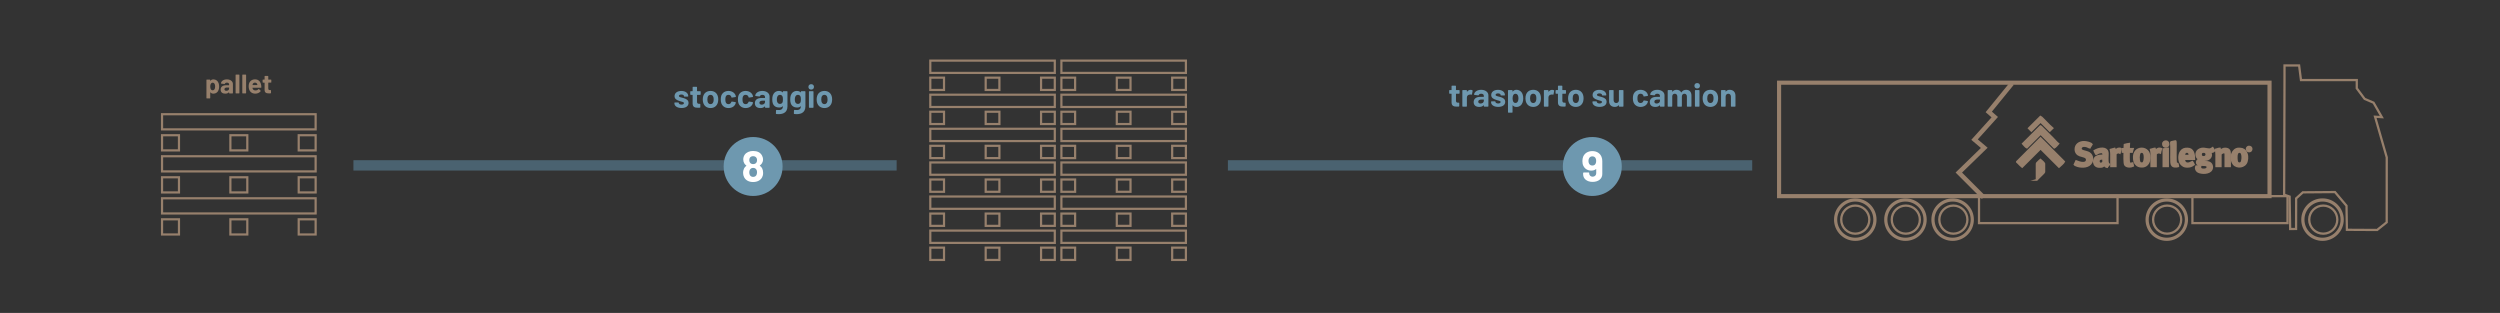 <?xml version="1.0" encoding="utf-8"?>
<!-- Generator: Adobe Illustrator 14.0.0, SVG Export Plug-In . SVG Version: 6.00 Build 43363)  -->
<!DOCTYPE svg PUBLIC "-//W3C//DTD SVG 1.1//EN" "http://www.w3.org/Graphics/SVG/1.1/DTD/svg11.dtd">
<svg version="1.1" id="Livello_1" xmlns="http://www.w3.org/2000/svg" xmlns:xlink="http://www.w3.org/1999/xlink" x="0px" y="0px"
	 width="313.001px" height="39.181px" viewBox="0 0 313.001 39.181" enable-background="new 0 0 313.001 39.181"
	 xml:space="preserve">
<rect x="0" y="0" width="313.001" height="39.181" fill="#333333" stroke="none"/>
<rect x="44.249" y="20.057" opacity="0.5" fill-rule="evenodd" clip-rule="evenodd" fill="#6292AF" width="68.011" height="1.295"/>
<path fill="#6E98AF" d="M85.329,13.524c0.522,0,0.878-0.227,0.878-0.635c0-0.372-0.303-0.514-0.623-0.607
	c-0.299-0.093-0.583-0.105-0.583-0.267c0-0.117,0.133-0.182,0.308-0.182c0.206,0,0.328,0.093,0.328,0.21v0.024
	c0,0.017,0.024,0.024,0.068,0.024h0.396c0.045,0,0.069-0.02,0.069-0.049c0-0.384-0.344-0.655-0.866-0.655
	c-0.502,0-0.85,0.247-0.85,0.651c0,0.36,0.295,0.498,0.57,0.591c0.299,0.121,0.607,0.117,0.607,0.279c0,0.109-0.122,0.19-0.308,0.19
	c-0.202,0-0.344-0.097-0.344-0.215v-0.028c0-0.016-0.024-0.024-0.069-0.024h-0.409c-0.044,0-0.069,0.024-0.069,0.069v0.02
	C84.435,13.273,84.779,13.524,85.329,13.524"/>
<path fill="#6E98AF" d="M87.724,11.805v-0.32c0-0.044-0.024-0.069-0.069-0.069h-0.364c-0.016,0-0.024-0.008-0.024-0.024v-0.457
	c0-0.045-0.024-0.069-0.068-0.069h-0.413c-0.044,0-0.069,0.024-0.069,0.069v0.457c0,0.016-0.008,0.024-0.024,0.024h-0.206
	c-0.044,0-0.069,0.024-0.069,0.069v0.32c0,0.044,0.024,0.069,0.069,0.069h0.206c0.016,0,0.024,0.008,0.024,0.024v1.06
	c0.004,0.437,0.259,0.534,0.671,0.534c0.073,0,0.146-0.004,0.223-0.008c0.044-0.004,0.069-0.033,0.069-0.073v-0.348
	c0-0.044-0.024-0.068-0.069-0.068h-0.113c-0.162,0-0.231-0.085-0.231-0.259v-0.837c0-0.016,0.008-0.024,0.024-0.024h0.364
	C87.7,11.874,87.724,11.849,87.724,11.805"/>
<path fill="#6E98AF" d="M88.962,13.038c-0.19,0-0.316-0.117-0.368-0.303c-0.021-0.073-0.033-0.178-0.033-0.283
	c0-0.109,0.012-0.214,0.033-0.287c0.052-0.178,0.178-0.291,0.36-0.291c0.186,0,0.312,0.109,0.364,0.291
	c0.021,0.073,0.033,0.178,0.033,0.287c0,0.101-0.008,0.203-0.033,0.283C89.266,12.921,89.14,13.038,88.962,13.038 M88.962,13.528
	c0.453,0,0.789-0.259,0.91-0.676c0.033-0.121,0.053-0.267,0.053-0.408c0-0.15-0.02-0.299-0.061-0.425
	c-0.125-0.392-0.453-0.635-0.898-0.635c-0.461,0-0.797,0.243-0.918,0.639c-0.041,0.122-0.061,0.275-0.061,0.429
	c0,0.146,0.02,0.292,0.057,0.413C88.161,13.273,88.501,13.528,88.962,13.528z"/>
<path fill="#6E98AF" d="M91.207,13.528c0.421,0,0.777-0.214,0.894-0.578c0.012-0.033,0.016-0.065,0.02-0.094
	c0.008-0.04-0.016-0.068-0.057-0.077l-0.425-0.064c-0.044-0.008-0.077,0.041-0.081,0.057c0,0,0,0.008-0.004,0.02
	c-0.048,0.15-0.182,0.247-0.352,0.247c-0.178,0-0.299-0.101-0.348-0.259c-0.024-0.073-0.04-0.182-0.04-0.332
	c0-0.142,0.016-0.255,0.044-0.332c0.048-0.15,0.169-0.243,0.344-0.243c0.186,0,0.319,0.109,0.356,0.243l0.012,0.057
	c0.004,0.036,0.037,0.052,0.077,0.044l0.425-0.065c0.041-0.008,0.064-0.032,0.061-0.073c-0.004-0.032-0.012-0.077-0.032-0.125
	c-0.105-0.319-0.449-0.57-0.894-0.57c-0.433,0-0.769,0.227-0.898,0.59c-0.041,0.118-0.069,0.267-0.069,0.47
	c0,0.174,0.02,0.335,0.069,0.477C90.442,13.293,90.774,13.528,91.207,13.528"/>
<path fill="#6E98AF" d="M93.355,13.528c0.42,0,0.776-0.214,0.894-0.578c0.012-0.033,0.016-0.065,0.02-0.094
	c0.008-0.04-0.016-0.068-0.057-0.077l-0.425-0.064c-0.044-0.008-0.077,0.041-0.081,0.057c0,0,0,0.008-0.004,0.02
	c-0.048,0.15-0.182,0.247-0.352,0.247c-0.178,0-0.299-0.101-0.348-0.259c-0.024-0.073-0.041-0.182-0.041-0.332
	c0-0.142,0.016-0.255,0.044-0.332c0.049-0.15,0.17-0.243,0.344-0.243c0.186,0,0.32,0.109,0.356,0.243l0.012,0.057
	c0.004,0.036,0.037,0.052,0.077,0.044l0.425-0.065c0.041-0.008,0.064-0.032,0.061-0.073c-0.004-0.032-0.012-0.077-0.032-0.125
	c-0.105-0.319-0.449-0.57-0.894-0.57c-0.433,0-0.769,0.227-0.898,0.59c-0.041,0.118-0.069,0.267-0.069,0.47
	c0,0.174,0.02,0.335,0.069,0.477C92.59,13.293,92.922,13.528,93.355,13.528"/>
<path fill="#6E98AF" d="M95.365,13.103c-0.17,0-0.287-0.089-0.287-0.235c0-0.169,0.149-0.263,0.392-0.263h0.287
	c0.017,0,0.024,0.012,0.024,0.024v0.142C95.782,12.97,95.592,13.103,95.365,13.103 M95.446,11.384c-0.49,0-0.85,0.247-0.89,0.583
	c-0.004,0.032,0.024,0.052,0.065,0.057l0.449,0.057c0.041,0.004,0.065-0.012,0.081-0.053c0.036-0.097,0.146-0.153,0.307-0.153
	c0.215,0,0.324,0.109,0.324,0.283v0.084c0,0.016-0.012,0.024-0.024,0.024h-0.408c-0.546,0-0.841,0.247-0.841,0.655
	c0,0.417,0.295,0.607,0.691,0.607c0.243,0,0.429-0.069,0.554-0.207c0.016-0.016,0.028-0.012,0.028,0.008v0.097
	c0,0.045,0.024,0.069,0.069,0.069h0.433c0.044,0,0.068-0.024,0.068-0.069v-1.351C96.352,11.683,95.98,11.384,95.446,11.384z"/>
<path fill="#6E98AF" d="M97.987,12.771c-0.041,0.133-0.15,0.239-0.332,0.239c-0.174,0-0.295-0.105-0.344-0.243
	c-0.033-0.064-0.049-0.174-0.049-0.323c0-0.146,0.021-0.251,0.057-0.328c0.052-0.138,0.162-0.243,0.332-0.243
	c0.174,0,0.287,0.101,0.332,0.243c0.024,0.077,0.037,0.146,0.037,0.324C98.019,12.618,98.007,12.694,97.987,12.771 M98.019,11.485
	v0.069c0,0.021-0.012,0.028-0.028,0.012c-0.105-0.113-0.259-0.182-0.474-0.182c-0.364,0-0.643,0.223-0.756,0.546
	c-0.057,0.154-0.073,0.332-0.073,0.514c0,0.153,0.012,0.332,0.061,0.481c0.134,0.412,0.494,0.538,0.797,0.538
	c0.207,0,0.352-0.061,0.445-0.162c0.016-0.016,0.028-0.012,0.028,0.004c0,0.429-0.312,0.522-0.785,0.457
	c-0.044-0.008-0.077,0.016-0.077,0.061l-0.016,0.376c0,0.041,0.016,0.069,0.061,0.073c0.651,0.081,1.388-0.061,1.388-0.962v-1.825
	c0-0.044-0.024-0.069-0.069-0.069h-0.433C98.043,11.416,98.019,11.44,98.019,11.485z"/>
<path fill="#6E98AF" d="M100.236,12.771c-0.041,0.133-0.15,0.239-0.332,0.239c-0.174,0-0.295-0.105-0.344-0.243
	c-0.033-0.064-0.049-0.174-0.049-0.323c0-0.146,0.021-0.251,0.057-0.328c0.053-0.138,0.162-0.243,0.332-0.243
	c0.174,0,0.287,0.101,0.332,0.243c0.024,0.077,0.037,0.146,0.037,0.324C100.268,12.618,100.256,12.694,100.236,12.771
	 M100.268,11.485v0.069c0,0.021-0.012,0.028-0.028,0.012c-0.105-0.113-0.259-0.182-0.474-0.182c-0.364,0-0.643,0.223-0.756,0.546
	c-0.057,0.154-0.073,0.332-0.073,0.514c0,0.153,0.012,0.332,0.061,0.481c0.134,0.412,0.494,0.538,0.797,0.538
	c0.207,0,0.352-0.061,0.445-0.162c0.016-0.016,0.028-0.012,0.028,0.004c0,0.429-0.312,0.522-0.785,0.457
	c-0.044-0.008-0.077,0.016-0.077,0.061l-0.016,0.376c0,0.041,0.016,0.069,0.061,0.073c0.651,0.081,1.388-0.061,1.388-0.962v-1.825
	c0-0.044-0.024-0.069-0.069-0.069h-0.433C100.292,11.416,100.268,11.44,100.268,11.485z"/>
<path fill="#6E98AF" d="M101.348,13.496h0.433c0.044,0,0.069-0.024,0.069-0.069v-1.941c0-0.044-0.024-0.069-0.069-0.069h-0.433
	c-0.045,0-0.069,0.024-0.069,0.069v1.941C101.279,13.471,101.303,13.496,101.348,13.496 M101.562,11.218
	c0.21,0,0.348-0.138,0.348-0.34c0-0.202-0.138-0.339-0.348-0.339c-0.206,0-0.348,0.138-0.348,0.339
	C101.214,11.081,101.356,11.218,101.562,11.218z"/>
<path fill="#6E98AF" d="M103.221,13.038c-0.19,0-0.315-0.117-0.368-0.303c-0.02-0.073-0.032-0.178-0.032-0.283
	c0-0.109,0.012-0.214,0.032-0.287c0.053-0.178,0.178-0.291,0.36-0.291c0.186,0,0.312,0.109,0.364,0.291
	c0.02,0.073,0.032,0.178,0.032,0.287c0,0.101-0.008,0.203-0.032,0.283C103.524,12.921,103.398,13.038,103.221,13.038
	 M103.221,13.528c0.453,0,0.789-0.259,0.91-0.676c0.032-0.121,0.053-0.267,0.053-0.408c0-0.15-0.021-0.299-0.061-0.425
	c-0.125-0.392-0.453-0.635-0.898-0.635c-0.461,0-0.797,0.243-0.918,0.639c-0.041,0.122-0.061,0.275-0.061,0.429
	c0,0.146,0.02,0.292,0.056,0.413C102.42,13.273,102.76,13.528,103.221,13.528z"/>
<path fill-rule="evenodd" clip-rule="evenodd" fill="#6E98AF" d="M94.291,17.155c2.038,0,3.69,1.652,3.69,3.69
	c0,2.038-1.652,3.69-3.69,3.69c-2.038,0-3.69-1.652-3.69-3.69C90.601,18.807,92.253,17.155,94.291,17.155"/>
<path fill="#FFFFFF" d="M94.68,21.959c-0.081,0.119-0.216,0.188-0.389,0.188c-0.178,0-0.313-0.075-0.394-0.205
	c-0.054-0.092-0.086-0.21-0.086-0.361c0-0.107,0.021-0.215,0.059-0.297c0.081-0.166,0.216-0.264,0.421-0.264
	c0.21,0,0.361,0.098,0.437,0.27c0.032,0.076,0.054,0.178,0.054,0.28C94.782,21.732,94.745,21.862,94.68,21.959 M93.865,19.786
	c0.076-0.146,0.227-0.232,0.426-0.232c0.205,0,0.356,0.086,0.437,0.243c0.038,0.07,0.054,0.156,0.054,0.253
	c0,0.103-0.021,0.205-0.07,0.285c-0.081,0.136-0.227,0.211-0.421,0.211c-0.178,0-0.324-0.07-0.405-0.205
	c-0.048-0.075-0.075-0.178-0.075-0.286C93.812,19.958,93.828,19.861,93.865,19.786z M95.424,21.085
	c-0.07-0.146-0.167-0.248-0.286-0.323c-0.021-0.017-0.021-0.032,0-0.043c0.103-0.081,0.189-0.173,0.259-0.275
	c0.086-0.135,0.135-0.291,0.135-0.475c0-0.2-0.065-0.377-0.125-0.491c-0.199-0.389-0.599-0.577-1.116-0.577
	c-0.464,0-0.847,0.172-1.057,0.475c-0.113,0.162-0.178,0.361-0.178,0.588c0,0.194,0.049,0.356,0.13,0.491
	c0.064,0.103,0.146,0.194,0.248,0.27c0.021,0.011,0.021,0.027,0,0.043c-0.113,0.081-0.205,0.184-0.275,0.313
	c-0.07,0.146-0.124,0.34-0.124,0.561c0,0.205,0.043,0.378,0.129,0.545c0.205,0.399,0.621,0.604,1.122,0.604
	c0.539,0,0.944-0.232,1.132-0.594c0.076-0.146,0.125-0.313,0.125-0.55C95.543,21.42,95.5,21.236,95.424,21.085z"/>
<rect x="153.733" y="20.057" opacity="0.5" fill-rule="evenodd" clip-rule="evenodd" fill="#6292AF" width="65.646" height="1.295"/>
<path fill="#6E98AF" d="M182.741,11.664v-0.319c0-0.044-0.024-0.069-0.069-0.069h-0.363c-0.017,0-0.024-0.008-0.024-0.024v-0.458
	c0-0.044-0.024-0.068-0.069-0.068h-0.412c-0.045,0-0.069,0.024-0.069,0.068v0.458c0,0.016-0.008,0.024-0.023,0.024h-0.207
	c-0.044,0-0.068,0.024-0.068,0.069v0.319c0,0.044,0.024,0.069,0.068,0.069h0.207c0.016,0,0.023,0.008,0.023,0.024v1.06
	c0.005,0.437,0.26,0.534,0.672,0.534c0.072,0,0.146-0.004,0.223-0.008c0.044-0.004,0.068-0.032,0.068-0.073v-0.348
	c0-0.045-0.024-0.069-0.068-0.069h-0.113c-0.162,0-0.23-0.085-0.23-0.259v-0.837c0-0.017,0.008-0.024,0.024-0.024h0.363
	C182.716,11.733,182.741,11.708,182.741,11.664"/>
<path fill="#6E98AF" d="M184.12,11.248c-0.198,0-0.34,0.093-0.437,0.234c-0.017,0.017-0.028,0.008-0.028-0.012v-0.125
	c0-0.044-0.024-0.069-0.068-0.069h-0.434c-0.044,0-0.068,0.024-0.068,0.069v1.941c0,0.044,0.024,0.069,0.068,0.069h0.434
	c0.044,0,0.068-0.024,0.068-0.069v-1.084c0-0.218,0.166-0.344,0.348-0.36c0.081-0.012,0.158-0.008,0.211,0.008
	c0.048,0.008,0.072,0.004,0.08-0.044l0.077-0.425c0.008-0.036,0-0.068-0.036-0.084C184.286,11.268,184.217,11.248,184.12,11.248"/>
<path fill="#6E98AF" d="M185.362,12.963c-0.17,0-0.287-0.089-0.287-0.235c0-0.17,0.149-0.263,0.393-0.263h0.287
	c0.017,0,0.024,0.012,0.024,0.024v0.142C185.779,12.829,185.588,12.963,185.362,12.963 M185.443,11.244
	c-0.489,0-0.85,0.247-0.891,0.583c-0.004,0.032,0.024,0.052,0.065,0.057l0.449,0.057c0.04,0.004,0.064-0.012,0.08-0.053
	c0.037-0.097,0.146-0.154,0.308-0.154c0.215,0,0.324,0.109,0.324,0.283v0.085c0,0.016-0.013,0.024-0.024,0.024h-0.409
	c-0.546,0-0.841,0.247-0.841,0.655c0,0.417,0.295,0.606,0.691,0.606c0.243,0,0.43-0.068,0.555-0.206
	c0.016-0.016,0.028-0.012,0.028,0.008v0.097c0,0.044,0.024,0.069,0.068,0.069h0.434c0.044,0,0.068-0.024,0.068-0.069v-1.351
	C186.349,11.543,185.977,11.244,185.443,11.244z"/>
<path fill="#6E98AF" d="M187.575,13.383c0.521,0,0.878-0.227,0.878-0.635c0-0.372-0.304-0.514-0.623-0.607
	c-0.3-0.093-0.582-0.105-0.582-0.267c0-0.117,0.133-0.182,0.307-0.182c0.207,0,0.328,0.093,0.328,0.21v0.024
	c0,0.016,0.024,0.024,0.068,0.024h0.396c0.045,0,0.069-0.02,0.069-0.048c0-0.384-0.344-0.655-0.866-0.655
	c-0.501,0-0.85,0.247-0.85,0.651c0,0.36,0.296,0.498,0.57,0.59c0.3,0.122,0.607,0.117,0.607,0.279c0,0.109-0.121,0.19-0.308,0.19
	c-0.202,0-0.344-0.098-0.344-0.215v-0.028c0-0.016-0.024-0.024-0.068-0.024h-0.409c-0.044,0-0.068,0.024-0.068,0.068v0.021
	C186.681,13.132,187.025,13.383,187.575,13.383"/>
<path fill="#6E98AF" d="M190.014,12.736c-0.064,0.101-0.158,0.153-0.283,0.153c-0.117,0-0.206-0.057-0.271-0.158
	c-0.056-0.101-0.084-0.243-0.084-0.417c0-0.166,0.028-0.303,0.08-0.4c0.061-0.109,0.154-0.174,0.275-0.174
	c0.134,0,0.234,0.065,0.295,0.174c0.053,0.097,0.085,0.235,0.085,0.396C190.111,12.489,190.075,12.635,190.014,12.736z
	 M190.641,11.838c-0.109-0.356-0.413-0.595-0.781-0.595c-0.214,0-0.359,0.085-0.461,0.218c-0.012,0.016-0.028,0.012-0.028-0.008
	v-0.109c0-0.044-0.023-0.069-0.068-0.069h-0.433c-0.045,0-0.069,0.024-0.069,0.069v2.694c0,0.045,0.024,0.069,0.069,0.069h0.433
	c0.045,0,0.068-0.024,0.068-0.069v-0.833c0-0.021,0.017-0.028,0.028-0.012c0.102,0.125,0.251,0.198,0.461,0.198
	c0.373,0,0.656-0.227,0.773-0.566c0.056-0.149,0.076-0.324,0.076-0.501C190.709,12.154,190.694,11.988,190.641,11.838z"/>
<path fill="#6E98AF" d="M191.964,12.898c-0.19,0-0.316-0.117-0.368-0.303c-0.021-0.073-0.033-0.178-0.033-0.283
	c0-0.109,0.013-0.214,0.033-0.288c0.052-0.178,0.178-0.291,0.359-0.291c0.186,0,0.312,0.109,0.364,0.291
	c0.021,0.073,0.032,0.178,0.032,0.288c0,0.101-0.008,0.202-0.032,0.283C192.267,12.781,192.141,12.898,191.964,12.898
	 M191.964,13.387c0.452,0,0.788-0.259,0.909-0.675c0.033-0.122,0.053-0.267,0.053-0.409c0-0.149-0.02-0.299-0.061-0.425
	c-0.125-0.392-0.453-0.635-0.897-0.635c-0.462,0-0.797,0.243-0.919,0.639c-0.04,0.121-0.061,0.275-0.061,0.429
	c0,0.146,0.021,0.291,0.057,0.413C191.163,13.132,191.502,13.387,191.964,13.387z"/>
<path fill="#6E98AF" d="M194.33,11.248c-0.198,0-0.34,0.093-0.437,0.234c-0.016,0.017-0.028,0.008-0.028-0.012v-0.125
	c0-0.044-0.024-0.069-0.068-0.069h-0.433c-0.045,0-0.069,0.024-0.069,0.069v1.941c0,0.044,0.024,0.069,0.069,0.069h0.433
	c0.044,0,0.068-0.024,0.068-0.069v-1.084c0-0.218,0.166-0.344,0.348-0.36c0.081-0.012,0.158-0.008,0.211,0.008
	c0.049,0.008,0.072,0.004,0.081-0.044l0.076-0.425c0.008-0.036,0-0.068-0.036-0.084C194.496,11.268,194.427,11.248,194.33,11.248"/>
<path fill="#6E98AF" d="M196.061,11.664v-0.319c0-0.044-0.024-0.069-0.068-0.069h-0.364c-0.016,0-0.024-0.008-0.024-0.024v-0.458
	c0-0.044-0.023-0.068-0.068-0.068h-0.413c-0.044,0-0.068,0.024-0.068,0.068v0.458c0,0.016-0.008,0.024-0.024,0.024h-0.206
	c-0.045,0-0.069,0.024-0.069,0.069v0.319c0,0.044,0.024,0.069,0.069,0.069h0.206c0.017,0,0.024,0.008,0.024,0.024v1.06
	c0.004,0.437,0.259,0.534,0.671,0.534c0.073,0,0.146-0.004,0.223-0.008c0.045-0.004,0.069-0.032,0.069-0.073v-0.348
	c0-0.045-0.024-0.069-0.069-0.069h-0.113c-0.161,0-0.23-0.085-0.23-0.259v-0.837c0-0.017,0.009-0.024,0.024-0.024h0.364
	C196.037,11.733,196.061,11.708,196.061,11.664"/>
<path fill="#6E98AF" d="M197.299,12.898c-0.19,0-0.315-0.117-0.368-0.303c-0.021-0.073-0.032-0.178-0.032-0.283
	c0-0.109,0.012-0.214,0.032-0.288c0.053-0.178,0.178-0.291,0.36-0.291c0.186,0,0.312,0.109,0.363,0.291
	c0.021,0.073,0.033,0.178,0.033,0.288c0,0.101-0.009,0.202-0.033,0.283C197.603,12.781,197.477,12.898,197.299,12.898
	 M197.299,13.387c0.453,0,0.789-0.259,0.91-0.675c0.032-0.122,0.053-0.267,0.053-0.409c0-0.149-0.021-0.299-0.061-0.425
	c-0.126-0.392-0.453-0.635-0.898-0.635c-0.461,0-0.797,0.243-0.918,0.639c-0.041,0.121-0.061,0.275-0.061,0.429
	c0,0.146,0.02,0.291,0.057,0.413C196.499,13.132,196.838,13.387,197.299,13.387z"/>
<path fill="#6E98AF" d="M200.268,13.383c0.521,0,0.878-0.227,0.878-0.635c0-0.372-0.304-0.514-0.623-0.607
	c-0.3-0.093-0.582-0.105-0.582-0.267c0-0.117,0.133-0.182,0.307-0.182c0.207,0,0.328,0.093,0.328,0.21v0.024
	c0,0.016,0.024,0.024,0.068,0.024h0.396c0.045,0,0.069-0.02,0.069-0.048c0-0.384-0.344-0.655-0.866-0.655
	c-0.501,0-0.85,0.247-0.85,0.651c0,0.36,0.296,0.498,0.57,0.59c0.3,0.122,0.607,0.117,0.607,0.279c0,0.109-0.121,0.19-0.308,0.19
	c-0.202,0-0.344-0.098-0.344-0.215v-0.028c0-0.016-0.024-0.024-0.068-0.024h-0.409c-0.045,0-0.068,0.024-0.068,0.068v0.021
	C199.375,13.132,199.718,13.383,200.268,13.383"/>
<path fill="#6E98AF" d="M202.687,11.345v1.254c-0.024,0.178-0.149,0.299-0.336,0.299c-0.206,0-0.327-0.149-0.327-0.364v-1.189
	c0-0.044-0.024-0.069-0.069-0.069h-0.429c-0.044,0-0.068,0.024-0.068,0.069v1.331c0,0.465,0.312,0.708,0.704,0.708
	c0.226,0,0.392-0.073,0.497-0.214c0.012-0.016,0.028-0.012,0.028,0.008v0.109c0,0.044,0.024,0.069,0.069,0.069h0.433
	c0.044,0,0.068-0.024,0.068-0.069v-1.941c0-0.044-0.024-0.069-0.068-0.069h-0.433C202.711,11.276,202.687,11.3,202.687,11.345"/>
<path fill="#6E98AF" d="M205.401,13.387c0.421,0,0.777-0.214,0.895-0.578c0.012-0.033,0.016-0.065,0.02-0.093
	c0.009-0.04-0.016-0.068-0.057-0.077l-0.424-0.065c-0.045-0.008-0.077,0.041-0.081,0.057c0,0,0,0.008-0.004,0.021
	c-0.049,0.149-0.183,0.247-0.353,0.247c-0.178,0-0.299-0.101-0.348-0.259c-0.024-0.073-0.04-0.182-0.04-0.332
	c0-0.141,0.016-0.254,0.044-0.332c0.049-0.149,0.17-0.243,0.344-0.243c0.187,0,0.32,0.109,0.356,0.243l0.012,0.057
	c0.004,0.037,0.037,0.053,0.077,0.045l0.425-0.065c0.04-0.008,0.064-0.033,0.061-0.073c-0.004-0.033-0.013-0.077-0.032-0.125
	c-0.105-0.32-0.449-0.57-0.895-0.57c-0.433,0-0.769,0.227-0.897,0.59c-0.041,0.117-0.068,0.267-0.068,0.469
	c0,0.174,0.02,0.336,0.068,0.478C204.637,13.153,204.968,13.387,205.401,13.387"/>
<path fill="#6E98AF" d="M207.412,12.963c-0.17,0-0.287-0.089-0.287-0.235c0-0.17,0.149-0.263,0.393-0.263h0.287
	c0.016,0,0.024,0.012,0.024,0.024v0.142C207.829,12.829,207.638,12.963,207.412,12.963 M207.493,11.244
	c-0.489,0-0.85,0.247-0.89,0.583c-0.005,0.032,0.024,0.052,0.064,0.057l0.449,0.057c0.04,0.004,0.064-0.012,0.081-0.053
	c0.036-0.097,0.146-0.154,0.307-0.154c0.215,0,0.324,0.109,0.324,0.283v0.085c0,0.016-0.013,0.024-0.024,0.024h-0.409
	c-0.546,0-0.841,0.247-0.841,0.655c0,0.417,0.295,0.606,0.691,0.606c0.243,0,0.429-0.068,0.555-0.206
	c0.016-0.016,0.028-0.012,0.028,0.008v0.097c0,0.044,0.024,0.069,0.068,0.069h0.433c0.045,0,0.069-0.024,0.069-0.069v-1.351
	C208.399,11.543,208.027,11.244,207.493,11.244z"/>
<path fill="#6E98AF" d="M211.101,11.244c-0.243,0-0.457,0.101-0.583,0.324c-0.008,0.016-0.024,0.02-0.032,0
	c-0.109-0.207-0.312-0.324-0.582-0.324c-0.219,0-0.396,0.077-0.51,0.238c-0.013,0.021-0.028,0.012-0.028-0.008v-0.129
	c0-0.044-0.024-0.069-0.068-0.069h-0.434c-0.044,0-0.068,0.024-0.068,0.069v1.941c0,0.044,0.024,0.069,0.068,0.069h0.434
	c0.044,0,0.068-0.024,0.068-0.069v-1.262c0.024-0.182,0.146-0.291,0.319-0.291c0.19,0,0.319,0.142,0.319,0.36v1.193
	c0,0.044,0.024,0.069,0.069,0.069h0.429c0.044,0,0.068-0.024,0.068-0.069v-1.197c0-0.218,0.134-0.356,0.319-0.356
	c0.19,0,0.312,0.142,0.312,0.36v1.193c0,0.044,0.024,0.069,0.069,0.069h0.433c0.044,0,0.068-0.024,0.068-0.069v-1.319
	C211.772,11.511,211.522,11.244,211.101,11.244"/>
<path fill="#6E98AF" d="M212.274,13.355h0.433c0.045,0,0.068-0.024,0.068-0.069v-1.941c0-0.044-0.023-0.069-0.068-0.069h-0.433
	c-0.045,0-0.069,0.024-0.069,0.069v1.941C212.205,13.331,212.229,13.355,212.274,13.355 M212.488,11.078
	c0.211,0,0.349-0.137,0.349-0.34c0-0.202-0.138-0.339-0.349-0.339c-0.206,0-0.348,0.137-0.348,0.339
	C212.14,10.94,212.282,11.078,212.488,11.078z"/>
<path fill="#6E98AF" d="M214.147,12.898c-0.19,0-0.315-0.117-0.368-0.303c-0.021-0.073-0.032-0.178-0.032-0.283
	c0-0.109,0.012-0.214,0.032-0.288c0.053-0.178,0.178-0.291,0.359-0.291c0.187,0,0.312,0.109,0.364,0.291
	c0.021,0.073,0.032,0.178,0.032,0.288c0,0.101-0.008,0.202-0.032,0.283C214.45,12.781,214.325,12.898,214.147,12.898
	 M214.147,13.387c0.453,0,0.788-0.259,0.909-0.675c0.033-0.122,0.054-0.267,0.054-0.409c0-0.149-0.021-0.299-0.062-0.425
	c-0.125-0.392-0.452-0.635-0.897-0.635c-0.461,0-0.797,0.243-0.918,0.639c-0.041,0.121-0.061,0.275-0.061,0.429
	c0,0.146,0.02,0.291,0.056,0.413C213.345,13.132,213.685,13.387,214.147,13.387z"/>
<path fill="#6E98AF" d="M216.561,11.244c-0.214,0-0.376,0.073-0.488,0.227c-0.013,0.016-0.024,0.008-0.024-0.012v-0.113
	c0-0.044-0.024-0.069-0.069-0.069h-0.433c-0.044,0-0.068,0.024-0.068,0.069v1.941c0,0.044,0.024,0.069,0.068,0.069h0.433
	c0.045,0,0.069-0.024,0.069-0.069v-1.189c0-0.219,0.137-0.364,0.336-0.364c0.197,0,0.327,0.15,0.327,0.364v1.189
	c0,0.044,0.024,0.069,0.068,0.069h0.434c0.044,0,0.068-0.024,0.068-0.069v-1.307C217.282,11.519,216.987,11.244,216.561,11.244"/>
<path fill-rule="evenodd" clip-rule="evenodd" fill="#6E98AF" d="M199.358,17.155c2.038,0,3.69,1.652,3.69,3.69
	c0,2.038-1.652,3.69-3.69,3.69s-3.69-1.652-3.69-3.69C195.667,18.807,197.32,17.155,199.358,17.155"/>
<path fill="#FFFFFF" d="M199.762,20.503c-0.075,0.146-0.21,0.221-0.404,0.221c-0.178,0-0.308-0.075-0.394-0.216
	c-0.06-0.097-0.087-0.231-0.087-0.355c0-0.13,0.027-0.249,0.081-0.34c0.076-0.146,0.205-0.237,0.404-0.237
	c0.2,0,0.335,0.086,0.41,0.237c0.049,0.091,0.07,0.205,0.07,0.329C199.843,20.26,199.822,20.4,199.762,20.503 M200.512,19.64
	c-0.178-0.453-0.599-0.723-1.154-0.723c-0.545,0-0.955,0.264-1.139,0.685c-0.064,0.157-0.102,0.345-0.102,0.561
	c0,0.237,0.037,0.447,0.129,0.62c0.194,0.378,0.556,0.577,0.981,0.577c0.205,0,0.41-0.043,0.583-0.184
	c0.021-0.021,0.038-0.011,0.038,0.017v0.496c0,0.253-0.189,0.432-0.454,0.432c-0.253,0-0.426-0.179-0.426-0.415v-0.06
	c0-0.033-0.032-0.055-0.092-0.055h-0.576c-0.061,0-0.093,0.033-0.093,0.092v0.124c0,0.577,0.48,0.966,1.187,0.966
	c0.718,0,1.214-0.389,1.214-0.981v-1.624C200.609,19.979,200.577,19.796,200.512,19.64z"/>
<rect x="116.474" y="31.005" fill="none" stroke="#97806C" stroke-width="0.275" stroke-miterlimit="22.926" width="1.717" height="1.54"/>
<rect x="116.474" y="28.872" fill="none" stroke="#97806C" stroke-width="0.275" stroke-miterlimit="22.926" width="15.586" height="1.539"/>
<rect x="116.474" y="26.739" fill="none" stroke="#97806C" stroke-width="0.275" stroke-miterlimit="22.926" width="1.717" height="1.539"/>
<rect x="116.474" y="24.605" fill="none" stroke="#97806C" stroke-width="0.275" stroke-miterlimit="22.926" width="15.586" height="1.539"/>
<rect x="116.474" y="22.473" fill="none" stroke="#97806C" stroke-width="0.275" stroke-miterlimit="22.926" width="1.717" height="1.539"/>
<rect x="116.474" y="20.339" fill="none" stroke="#97806C" stroke-width="0.275" stroke-miterlimit="22.926" width="15.586" height="1.54"/>
<rect x="130.343" y="31.005" fill="none" stroke="#97806C" stroke-width="0.275" stroke-miterlimit="22.926" width="1.717" height="1.54"/>
<rect x="123.408" y="31.005" fill="none" stroke="#97806C" stroke-width="0.275" stroke-miterlimit="22.926" width="1.717" height="1.54"/>
<rect x="130.343" y="26.739" fill="none" stroke="#97806C" stroke-width="0.275" stroke-miterlimit="22.926" width="1.717" height="1.539"/>
<rect x="123.408" y="26.739" fill="none" stroke="#97806C" stroke-width="0.275" stroke-miterlimit="22.926" width="1.717" height="1.539"/>
<rect x="130.343" y="22.473" fill="none" stroke="#97806C" stroke-width="0.275" stroke-miterlimit="22.926" width="1.717" height="1.539"/>
<rect x="123.408" y="22.473" fill="none" stroke="#97806C" stroke-width="0.275" stroke-miterlimit="22.926" width="1.717" height="1.539"/>
<rect x="132.888" y="31.005" fill="none" stroke="#97806C" stroke-width="0.275" stroke-miterlimit="22.926" width="1.717" height="1.54"/>
<rect x="132.888" y="28.872" fill="none" stroke="#97806C" stroke-width="0.275" stroke-miterlimit="22.926" width="15.586" height="1.539"/>
<rect x="132.888" y="26.739" fill="none" stroke="#97806C" stroke-width="0.275" stroke-miterlimit="22.926" width="1.717" height="1.539"/>
<rect x="132.888" y="24.605" fill="none" stroke="#97806C" stroke-width="0.275" stroke-miterlimit="22.926" width="15.586" height="1.539"/>
<rect x="132.888" y="22.473" fill="none" stroke="#97806C" stroke-width="0.275" stroke-miterlimit="22.926" width="1.717" height="1.539"/>
<rect x="132.888" y="20.339" fill="none" stroke="#97806C" stroke-width="0.275" stroke-miterlimit="22.926" width="15.586" height="1.54"/>
<rect x="146.757" y="31.005" fill="none" stroke="#97806C" stroke-width="0.275" stroke-miterlimit="22.926" width="1.717" height="1.54"/>
<rect x="139.823" y="31.005" fill="none" stroke="#97806C" stroke-width="0.275" stroke-miterlimit="22.926" width="1.717" height="1.54"/>
<rect x="146.757" y="26.739" fill="none" stroke="#97806C" stroke-width="0.275" stroke-miterlimit="22.926" width="1.717" height="1.539"/>
<rect x="139.823" y="26.739" fill="none" stroke="#97806C" stroke-width="0.275" stroke-miterlimit="22.926" width="1.717" height="1.539"/>
<rect x="146.757" y="22.473" fill="none" stroke="#97806C" stroke-width="0.275" stroke-miterlimit="22.926" width="1.717" height="1.539"/>
<rect x="139.823" y="22.473" fill="none" stroke="#97806C" stroke-width="0.275" stroke-miterlimit="22.926" width="1.717" height="1.539"/>
<rect x="116.474" y="18.255" fill="none" stroke="#97806C" stroke-width="0.275" stroke-miterlimit="22.926" width="1.717" height="1.54"/>
<rect x="116.474" y="16.122" fill="none" stroke="#97806C" stroke-width="0.275" stroke-miterlimit="22.926" width="15.586" height="1.54"/>
<rect x="116.474" y="13.989" fill="none" stroke="#97806C" stroke-width="0.275" stroke-miterlimit="22.926" width="1.717" height="1.54"/>
<rect x="116.474" y="11.856" fill="none" stroke="#97806C" stroke-width="0.275" stroke-miterlimit="22.926" width="15.586" height="1.539"/>
<rect x="116.474" y="9.723" fill="none" stroke="#97806C" stroke-width="0.275" stroke-miterlimit="22.926" width="1.717" height="1.54"/>
<rect x="116.474" y="7.589" fill="none" stroke="#97806C" stroke-width="0.275" stroke-miterlimit="22.926" width="15.586" height="1.54"/>
<rect x="130.343" y="18.255" fill="none" stroke="#97806C" stroke-width="0.275" stroke-miterlimit="22.926" width="1.717" height="1.54"/>
<rect x="123.408" y="18.255" fill="none" stroke="#97806C" stroke-width="0.275" stroke-miterlimit="22.926" width="1.717" height="1.54"/>
<rect x="130.343" y="13.989" fill="none" stroke="#97806C" stroke-width="0.275" stroke-miterlimit="22.926" width="1.717" height="1.54"/>
<rect x="123.408" y="13.989" fill="none" stroke="#97806C" stroke-width="0.275" stroke-miterlimit="22.926" width="1.717" height="1.54"/>
<rect x="130.343" y="9.723" fill="none" stroke="#97806C" stroke-width="0.275" stroke-miterlimit="22.926" width="1.717" height="1.54"/>
<rect x="123.408" y="9.723" fill="none" stroke="#97806C" stroke-width="0.275" stroke-miterlimit="22.926" width="1.717" height="1.54"/>
<rect x="132.888" y="18.255" fill="none" stroke="#97806C" stroke-width="0.275" stroke-miterlimit="22.926" width="1.717" height="1.54"/>
<rect x="132.888" y="16.122" fill="none" stroke="#97806C" stroke-width="0.275" stroke-miterlimit="22.926" width="15.586" height="1.54"/>
<rect x="132.888" y="13.989" fill="none" stroke="#97806C" stroke-width="0.275" stroke-miterlimit="22.926" width="1.717" height="1.54"/>
<rect x="132.888" y="11.856" fill="none" stroke="#97806C" stroke-width="0.275" stroke-miterlimit="22.926" width="15.586" height="1.539"/>
<rect x="132.888" y="9.723" fill="none" stroke="#97806C" stroke-width="0.275" stroke-miterlimit="22.926" width="1.717" height="1.54"/>
<rect x="132.888" y="7.589" fill="none" stroke="#97806C" stroke-width="0.275" stroke-miterlimit="22.926" width="15.586" height="1.54"/>
<rect x="146.757" y="18.255" fill="none" stroke="#97806C" stroke-width="0.275" stroke-miterlimit="22.926" width="1.717" height="1.54"/>
<rect x="139.823" y="18.255" fill="none" stroke="#97806C" stroke-width="0.275" stroke-miterlimit="22.926" width="1.717" height="1.54"/>
<rect x="146.757" y="13.989" fill="none" stroke="#97806C" stroke-width="0.275" stroke-miterlimit="22.926" width="1.717" height="1.54"/>
<rect x="139.823" y="13.989" fill="none" stroke="#97806C" stroke-width="0.275" stroke-miterlimit="22.926" width="1.717" height="1.54"/>
<rect x="146.757" y="9.723" fill="none" stroke="#97806C" stroke-width="0.275" stroke-miterlimit="22.926" width="1.717" height="1.54"/>
<rect x="139.823" y="9.723" fill="none" stroke="#97806C" stroke-width="0.275" stroke-miterlimit="22.926" width="1.717" height="1.54"/>
<path fill="#97806C" d="M26.855,11.182c-0.054,0.084-0.131,0.128-0.235,0.128c-0.098,0-0.172-0.047-0.226-0.131
	c-0.047-0.084-0.071-0.203-0.071-0.348c0-0.138,0.023-0.252,0.067-0.333c0.05-0.091,0.128-0.145,0.229-0.145
	c0.111,0,0.195,0.054,0.246,0.145c0.044,0.081,0.071,0.195,0.071,0.33C26.937,10.976,26.906,11.097,26.855,11.182z M27.378,10.433
	c-0.091-0.297-0.344-0.496-0.65-0.496c-0.179,0-0.3,0.071-0.384,0.182c-0.01,0.014-0.023,0.01-0.023-0.007v-0.091
	c0-0.037-0.02-0.058-0.058-0.058h-0.36c-0.037,0-0.057,0.021-0.057,0.058v2.245c0,0.037,0.02,0.057,0.057,0.057h0.36
	c0.038,0,0.058-0.021,0.058-0.057v-0.695c0-0.017,0.014-0.023,0.023-0.01c0.084,0.105,0.209,0.166,0.384,0.166
	c0.31,0,0.546-0.189,0.644-0.472c0.047-0.125,0.064-0.27,0.064-0.418C27.436,10.696,27.422,10.558,27.378,10.433z"/>
<path fill="#97806C" d="M28.339,11.37c-0.142,0-0.239-0.074-0.239-0.195c0-0.142,0.125-0.219,0.327-0.219h0.239
	c0.014,0,0.021,0.01,0.021,0.02v0.118C28.686,11.259,28.528,11.37,28.339,11.37 M28.406,9.938c-0.408,0-0.708,0.206-0.742,0.485
	c-0.003,0.027,0.021,0.044,0.054,0.047l0.374,0.047c0.034,0.003,0.054-0.01,0.067-0.043c0.03-0.081,0.122-0.128,0.256-0.128
	c0.179,0,0.27,0.091,0.27,0.236v0.071c0,0.013-0.01,0.02-0.021,0.02h-0.34c-0.455,0-0.701,0.206-0.701,0.546
	c0,0.347,0.246,0.506,0.577,0.506c0.202,0,0.357-0.057,0.462-0.172c0.013-0.014,0.023-0.01,0.023,0.006v0.081
	c0,0.037,0.02,0.058,0.057,0.058h0.361c0.037,0,0.057-0.021,0.057-0.058v-1.126C29.161,10.187,28.851,9.938,28.406,9.938z"/>
<path fill="#97806C" d="M29.555,11.697h0.361c0.037,0,0.057-0.021,0.057-0.058V9.395c0-0.037-0.021-0.057-0.057-0.057h-0.361
	c-0.037,0-0.057,0.021-0.057,0.057v2.245C29.498,11.677,29.518,11.697,29.555,11.697"/>
<path fill="#97806C" d="M30.395,11.697h0.36c0.037,0,0.058-0.021,0.058-0.058V9.395c0-0.037-0.021-0.057-0.058-0.057h-0.36
	c-0.038,0-0.058,0.021-0.058,0.057v2.245C30.337,11.677,30.357,11.697,30.395,11.697"/>
<path fill="#97806C" d="M31.918,10.346c0.155,0,0.253,0.084,0.293,0.212c0.006,0.02,0.01,0.04,0.013,0.071
	c0.003,0.013-0.003,0.02-0.017,0.02h-0.573c-0.013,0-0.02-0.007-0.017-0.02c0.003-0.034,0.013-0.061,0.02-0.084
	C31.676,10.423,31.77,10.346,31.918,10.346 M32.006,11.323c-0.188,0-0.327-0.077-0.374-0.216c-0.01-0.027-0.017-0.061-0.023-0.104
	c0-0.013,0.007-0.02,0.021-0.02h1.034c0.038,0,0.058-0.02,0.058-0.057c-0.003-0.088-0.01-0.172-0.02-0.246
	c-0.075-0.455-0.32-0.745-0.775-0.745c-0.378,0-0.664,0.223-0.755,0.553c-0.027,0.098-0.037,0.203-0.037,0.331
	c0,0.111,0.013,0.216,0.04,0.313c0.091,0.357,0.364,0.593,0.789,0.593c0.276,0,0.519-0.115,0.664-0.297
	c0.021-0.03,0.021-0.054-0.006-0.081l-0.192-0.186c-0.027-0.027-0.054-0.023-0.082,0.007C32.272,11.259,32.158,11.316,32.006,11.323
	z"/>
<path fill="#97806C" d="M33.968,10.288v-0.266c0-0.037-0.02-0.058-0.057-0.058h-0.303c-0.014,0-0.021-0.006-0.021-0.02V9.563
	c0-0.037-0.02-0.057-0.057-0.057h-0.344c-0.037,0-0.058,0.02-0.058,0.057v0.381c0,0.014-0.006,0.02-0.02,0.02h-0.172
	c-0.037,0-0.058,0.021-0.058,0.058v0.266c0,0.037,0.021,0.058,0.058,0.058h0.172c0.014,0,0.02,0.006,0.02,0.02v0.883
	c0.003,0.364,0.216,0.445,0.56,0.445c0.061,0,0.122-0.003,0.186-0.007c0.037-0.003,0.057-0.027,0.057-0.061v-0.29
	c0-0.037-0.02-0.057-0.057-0.057h-0.094c-0.135,0-0.192-0.071-0.192-0.216v-0.698c0-0.014,0.007-0.02,0.021-0.02h0.303
	C33.948,10.346,33.968,10.325,33.968,10.288"/>
<rect x="20.289" y="27.458" fill="none" stroke="#97806C" stroke-width="0.275" stroke-miterlimit="22.926" width="2.118" height="1.899"/>
<rect x="20.289" y="24.826" fill="none" stroke="#97806C" stroke-width="0.275" stroke-miterlimit="22.926" width="19.228" height="1.899"/>
<rect x="20.289" y="22.195" fill="none" stroke="#97806C" stroke-width="0.275" stroke-miterlimit="22.926" width="2.118" height="1.898"/>
<rect x="20.289" y="19.563" fill="none" stroke="#97806C" stroke-width="0.275" stroke-miterlimit="22.926" width="19.228" height="1.898"/>
<rect x="20.289" y="16.932" fill="none" stroke="#97806C" stroke-width="0.275" stroke-miterlimit="22.926" width="2.118" height="1.899"/>
<rect x="20.289" y="14.3" fill="none" stroke="#97806C" stroke-width="0.275" stroke-miterlimit="22.926" width="19.228" height="1.899"/>
<rect x="37.398" y="27.458" fill="none" stroke="#97806C" stroke-width="0.275" stroke-miterlimit="22.926" width="2.119" height="1.899"/>
<rect x="28.844" y="27.458" fill="none" stroke="#97806C" stroke-width="0.275" stroke-miterlimit="22.926" width="2.119" height="1.899"/>
<rect x="37.398" y="22.195" fill="none" stroke="#97806C" stroke-width="0.275" stroke-miterlimit="22.926" width="2.119" height="1.898"/>
<rect x="28.844" y="22.195" fill="none" stroke="#97806C" stroke-width="0.275" stroke-miterlimit="22.926" width="2.119" height="1.898"/>
<rect x="37.398" y="16.932" fill="none" stroke="#97806C" stroke-width="0.275" stroke-miterlimit="22.926" width="2.119" height="1.899"/>
<rect x="28.844" y="16.932" fill="none" stroke="#97806C" stroke-width="0.275" stroke-miterlimit="22.926" width="2.119" height="1.899"/>
<rect x="222.742" y="10.352" fill="none" stroke="#97806C" stroke-width="0.515" stroke-miterlimit="22.926" width="61.404" height="14.206"/>
<circle fill="none" stroke="#97806C" stroke-width="0.401" stroke-miterlimit="22.926" cx="271.281" cy="27.498" r="2.461"/>
<rect x="247.773" y="24.557" fill="none" stroke="#97806C" stroke-width="0.283" stroke-miterlimit="22.926" width="17.343" height="3.376"/>
<rect x="274.491" y="24.557" fill="none" stroke="#97806C" stroke-width="0.283" stroke-miterlimit="22.926" width="11.906" height="3.376"/>
<polygon fill="none" stroke="#97806C" stroke-width="0.283" stroke-miterlimit="22.926" points="286.022,10.026 286.022,8.198 
	287.85,8.198 288.084,10.026 295.069,10.026 295.069,11.058 296.053,12.38 297.167,12.855 298.209,14.667 297.358,14.614 
	298.821,19.701 298.816,27.831 297.616,28.792 293.833,28.771 293.784,25.762 292.34,24.046 288.32,24.08 287.478,24.839 
	287.469,28.665 286.729,28.673 286.66,24.61 285.975,24.37 "/>
<circle fill="none" stroke="#97806C" stroke-width="0.401" stroke-miterlimit="22.926" cx="290.78" cy="27.498" r="2.461"/>
<circle fill="none" stroke="#97806C" stroke-width="0.401" stroke-miterlimit="22.926" cx="244.469" cy="27.498" r="2.461"/>
<circle fill="none" stroke="#97806C" stroke-width="0.401" stroke-miterlimit="22.926" cx="238.563" cy="27.498" r="2.461"/>
<circle fill="none" stroke="#97806C" stroke-width="0.401" stroke-miterlimit="22.926" cx="232.282" cy="27.498" r="2.461"/>
<polyline fill="none" stroke="#97806C" stroke-width="0.567" stroke-miterlimit="22.926" points="251.899,10.448 248.994,14.011 
	249.744,14.667 247.212,17.479 248.431,18.51 245.244,21.604 248.337,24.697 "/>
<path fill-rule="evenodd" clip-rule="evenodd" fill="#97806C" d="M252.518,20.259c0.026,0.065,0.105,0.122,0.15,0.167
	c0.104,0.104,0.432,0.446,0.5,0.492l2.312-2.304l2.315,2.308c0.045-0.031,0.636-0.601,0.654-0.67l-2.97-2.979l-2.962,2.971V20.259z"
	/>
<path fill="none" stroke="#97806C" stroke-width="0.216" stroke-miterlimit="22.926" d="M252.518,20.259
	c0.026,0.065,0.105,0.122,0.15,0.167c0.104,0.104,0.432,0.446,0.5,0.492l2.312-2.304l2.315,2.308
	c0.045-0.031,0.636-0.601,0.654-0.67l-2.97-2.979l-2.962,2.971V20.259z"/>
<path fill-rule="evenodd" clip-rule="evenodd" fill="#97806C" d="M253.242,18.001c0.033,0.047,0.451,0.482,0.515,0.5l1.731-1.724
	l1.719,1.727c0.071-0.021,0.485-0.455,0.516-0.5c-0.146-0.098-0.524-0.532-0.693-0.701l-1.255-1.255
	c-0.05-0.05-0.089-0.089-0.14-0.139c-0.048-0.048-0.089-0.117-0.158-0.136L253.242,18.001z"/>
<path fill="none" stroke="#97806C" stroke-width="0.216" stroke-miterlimit="22.926" d="M253.242,18.001
	c0.033,0.047,0.451,0.482,0.515,0.5l1.731-1.724l1.719,1.727c0.071-0.021,0.485-0.455,0.516-0.5
	c-0.146-0.098-0.524-0.532-0.693-0.701l-1.255-1.255c-0.05-0.05-0.089-0.089-0.14-0.139c-0.048-0.048-0.089-0.117-0.158-0.136
	L253.242,18.001z"/>
<path fill-rule="evenodd" clip-rule="evenodd" fill="#97806C" d="M253.993,16.058l0.333,0.341l1.154-1.146l1.153,1.146l0.349-0.341
	c-0.072-0.05-0.638-0.63-0.751-0.744c-0.068-0.068-0.68-0.712-0.755-0.732L253.993,16.058z"/>
<path fill="none" stroke="#97806C" stroke-width="0.216" stroke-miterlimit="22.926" d="M253.993,16.058l0.333,0.341l1.154-1.146
	l1.153,1.146l0.349-0.341c-0.072-0.05-0.638-0.63-0.751-0.744c-0.068-0.068-0.68-0.712-0.755-0.732L253.993,16.058z"/>
<path fill-rule="evenodd" clip-rule="evenodd" fill="#97806C" d="M276.602,18.687c-0.379,0-0.834-0.265-1.345,0.08
	c-0.425,0.287-0.37,1.044,0.122,1.159v0.031c-0.285,0.024-0.432,0.331-0.289,0.552c0.027,0.043,0.096,0.083,0.146,0.102
	c0.402,0.147,1.134-0.084,1.134,0.308c0,0.115-0.069,0.181-0.146,0.227c-0.19,0.114-0.738,0.098-0.738-0.149
	c0-0.144,0.009-0.102,0.016-0.186h-0.542c-0.123,0.258-0.005,0.572,0.264,0.713c0.413,0.217,1.424,0.239,1.684-0.315
	c0.149-0.319,0.035-0.771-0.377-0.899c-0.35-0.108-1.027,0.029-0.748-0.179c0.125-0.093,0.14-0.096,0.262-0.095
	c0.239,0.003,0.396-0.059,0.536-0.161c0.279-0.202,0.335-0.548,0.146-0.83c0.17,0,0.408,0.006,0.527-0.17
	c-0.067-0.126-0.166-0.246-0.232-0.372C276.907,18.577,276.792,18.687,276.602,18.687z M275.565,19.369
	c0-0.241,0.09-0.341,0.356-0.341c0.411,0,0.437,0.62-0.031,0.62C275.708,19.647,275.565,19.549,275.565,19.369z"/>
<path fill="none" stroke="#97806C" stroke-width="0.216" stroke-miterlimit="22.926" d="M276.602,18.687
	c-0.379,0-0.834-0.265-1.345,0.08c-0.425,0.287-0.37,1.044,0.122,1.159v0.031c-0.285,0.024-0.432,0.331-0.289,0.552
	c0.027,0.043,0.096,0.083,0.146,0.102c0.402,0.147,1.134-0.084,1.134,0.308c0,0.115-0.069,0.181-0.146,0.227
	c-0.19,0.114-0.738,0.098-0.738-0.149c0-0.144,0.009-0.102,0.016-0.186h-0.542c-0.123,0.258-0.005,0.572,0.264,0.713
	c0.413,0.217,1.424,0.239,1.684-0.315c0.149-0.319,0.035-0.771-0.377-0.899c-0.35-0.108-1.027,0.029-0.748-0.179
	c0.125-0.093,0.14-0.096,0.262-0.095c0.239,0.003,0.396-0.059,0.536-0.161c0.279-0.202,0.335-0.548,0.146-0.83
	c0.17,0,0.408,0.006,0.527-0.17c-0.067-0.126-0.166-0.246-0.232-0.372C276.907,18.577,276.792,18.687,276.602,18.687z
	 M275.565,19.369c0-0.241,0.09-0.341,0.356-0.341c0.411,0,0.437,0.62-0.031,0.62C275.708,19.647,275.565,19.549,275.565,19.369z"/>
<path fill-rule="evenodd" clip-rule="evenodd" fill="#97806C" d="M259.843,18.687c0,0.417,0.246,0.678,0.563,0.785
	c0.363,0.122,0.862,0.153,0.862,0.517c0,0.511-0.654,0.408-0.981,0.3c-0.077-0.024-0.111-0.042-0.179-0.069
	c-0.055-0.022-0.113-0.062-0.172-0.075l-0.217,0.464c0.047,0.065,0.304,0.166,0.409,0.195c0.607,0.171,1.44,0.119,1.738-0.479
	c0.216-0.431,0.093-1.038-0.441-1.252c-0.396-0.159-0.901-0.162-0.901-0.462c0-0.244,0.239-0.35,0.481-0.327
	c0.145,0.013,0.224,0.038,0.338,0.081c0.051,0.019,0.093,0.044,0.146,0.07c0.05,0.024,0.097,0.063,0.149,0.067
	c0.016-0.057,0.094-0.155,0.131-0.211l0.133-0.223c-0.127-0.174-0.686-0.31-0.976-0.31
	C260.328,17.758,259.843,18.095,259.843,18.687z"/>
<path fill="none" stroke="#97806C" stroke-width="0.216" stroke-miterlimit="22.926" d="M259.843,18.687
	c0,0.417,0.246,0.678,0.563,0.785c0.363,0.122,0.862,0.153,0.862,0.517c0,0.511-0.654,0.408-0.981,0.3
	c-0.077-0.024-0.111-0.042-0.179-0.069c-0.055-0.022-0.113-0.062-0.172-0.075l-0.217,0.464c0.047,0.065,0.304,0.166,0.409,0.195
	c0.607,0.171,1.44,0.119,1.738-0.479c0.216-0.431,0.093-1.038-0.441-1.252c-0.396-0.159-0.901-0.162-0.901-0.462
	c0-0.244,0.239-0.35,0.481-0.327c0.145,0.013,0.224,0.038,0.338,0.081c0.051,0.019,0.093,0.044,0.146,0.07
	c0.05,0.024,0.097,0.063,0.149,0.067c0.016-0.057,0.094-0.155,0.131-0.211l0.133-0.223c-0.127-0.174-0.686-0.31-0.976-0.31
	C260.328,17.758,259.843,18.095,259.843,18.687z"/>
<path fill-rule="evenodd" clip-rule="evenodd" fill="#97806C" d="M262.198,18.889c0.014,0.059,0.186,0.329,0.232,0.418
	c0.069-0.006,0.089-0.035,0.137-0.065c0.188-0.121,0.351-0.167,0.576-0.167c0.188,0,0.186,0.238,0.186,0.388
	c-0.337,0-0.595,0-0.867,0.155c-0.487,0.279-0.441,1.285,0.372,1.285c0.448,0,0.386-0.04,0.65-0.217
	c0.028,0.109,0.215,0.245,0.325,0.248c0.021-0.076,0.257-0.276,0.278-0.356c-0.04-0.061-0.095-0.057-0.157-0.184
	c-0.078-0.157-0.028-0.865-0.028-1.149c0-0.763-0.773-0.74-1.276-0.563C262.458,18.74,262.339,18.813,262.198,18.889z
	 M262.771,20.189c0-0.326,0.32-0.31,0.542-0.31v0.418c0,0.057-0.133,0.171-0.325,0.171
	C262.861,20.469,262.771,20.324,262.771,20.189z"/>
<path fill="none" stroke="#97806C" stroke-width="0.216" stroke-miterlimit="22.926" d="M262.198,18.889
	c0.014,0.059,0.186,0.329,0.232,0.418c0.069-0.006,0.089-0.035,0.137-0.065c0.188-0.121,0.351-0.167,0.576-0.167
	c0.188,0,0.186,0.238,0.186,0.388c-0.337,0-0.595,0-0.867,0.155c-0.487,0.279-0.441,1.285,0.372,1.285
	c0.448,0,0.386-0.04,0.65-0.217c0.028,0.109,0.215,0.245,0.325,0.248c0.021-0.076,0.257-0.276,0.278-0.356
	c-0.04-0.061-0.095-0.057-0.157-0.184c-0.078-0.157-0.028-0.865-0.028-1.149c0-0.763-0.773-0.74-1.276-0.563
	C262.458,18.74,262.339,18.813,262.198,18.889z M262.771,20.189c0-0.326,0.32-0.31,0.542-0.31v0.418
	c0,0.057-0.133,0.171-0.325,0.171C262.861,20.469,262.771,20.324,262.771,20.189z"/>
<path fill-rule="evenodd" clip-rule="evenodd" fill="#97806C" d="M279.39,19.632c0,0.396,0.018,0.61,0.248,0.914
	c0.39,0.513,1.443,0.44,1.667-0.331c0.123-0.429,0.106-0.927-0.18-1.296c-0.236-0.304-0.525-0.325-0.868-0.325
	c-0.352,0-0.672,0.301-0.792,0.633C279.431,19.322,279.39,19.5,279.39,19.632z M280.428,20.438h-0.077
	c-0.339,0-0.311-0.543-0.311-0.806c0-0.31,0.065-0.604,0.356-0.604c0.439,0,0.362,0.921,0.281,1.165
	C280.644,20.295,280.557,20.438,280.428,20.438z"/>
<path fill="none" stroke="#97806C" stroke-width="0.216" stroke-miterlimit="22.926" d="M279.39,19.632
	c0,0.396,0.018,0.61,0.248,0.914c0.39,0.513,1.443,0.44,1.667-0.331c0.123-0.429,0.106-0.927-0.18-1.296
	c-0.236-0.304-0.525-0.325-0.868-0.325c-0.352,0-0.672,0.301-0.792,0.633C279.431,19.322,279.39,19.5,279.39,19.632z
	 M280.428,20.438h-0.077c-0.339,0-0.311-0.543-0.311-0.806c0-0.31,0.065-0.604,0.356-0.604c0.439,0,0.362,0.921,0.281,1.165
	C280.644,20.295,280.557,20.438,280.428,20.438z"/>
<path fill-rule="evenodd" clip-rule="evenodd" fill="#97806C" d="M267.155,19.601c0,0.368-0.001,0.67,0.259,0.964
	c0.201,0.226,0.417,0.306,0.764,0.306c1.036,0,1.165-1.399,0.724-1.933c-0.401-0.486-1.145-0.442-1.494-0.03
	C267.28,19.058,267.155,19.332,267.155,19.601z M268.13,19.028c0.332,0,0.371,0.376,0.371,0.666c0,0.207-0.037,0.744-0.31,0.744
	c-0.182,0-0.28-0.019-0.346-0.242c-0.047-0.155-0.037-0.214-0.041-0.347c-0.002-0.069-0.015-0.072-0.015-0.123
	c0-0.087,0.029-0.356,0.059-0.452C267.889,19.142,267.962,19.028,268.13,19.028z"/>
<path fill="none" stroke="#97806C" stroke-width="0.216" stroke-miterlimit="22.926" d="M267.155,19.601
	c0,0.368-0.001,0.67,0.259,0.964c0.201,0.226,0.417,0.306,0.764,0.306c1.036,0,1.165-1.399,0.724-1.933
	c-0.401-0.486-1.145-0.442-1.494-0.03C267.28,19.058,267.155,19.332,267.155,19.601z M268.13,19.028
	c0.332,0,0.371,0.376,0.371,0.666c0,0.207-0.037,0.744-0.31,0.744c-0.182,0-0.28-0.019-0.346-0.242
	c-0.047-0.155-0.037-0.214-0.041-0.347c-0.002-0.069-0.015-0.072-0.015-0.123c0-0.087,0.029-0.356,0.059-0.452
	C267.889,19.142,267.962,19.028,268.13,19.028z"/>
<path fill-rule="evenodd" clip-rule="evenodd" fill="#97806C" d="M273.799,20.887c0.436,0,0.558-0.066,0.898-0.294
	c-0.014-0.058-0.177-0.296-0.218-0.356c-0.025,0.007-0.584,0.426-0.889,0.084c-0.094-0.105-0.117-0.23-0.117-0.394h1.254
	c0-0.61-0.114-1.332-0.852-1.332c-0.367,0-0.602,0.048-0.839,0.369c-0.289,0.39-0.286,1.231,0.053,1.594
	C273.256,20.735,273.463,20.887,273.799,20.887z M273.474,19.446c0-0.21,0.088-0.418,0.294-0.418c0.12,0,0.177-0.009,0.275,0.112
	c0.073,0.091,0.065,0.236,0.065,0.353h-0.635V19.446z"/>
<path fill="none" stroke="#97806C" stroke-width="0.216" stroke-miterlimit="22.926" d="M273.799,20.887
	c0.436,0,0.558-0.066,0.898-0.294c-0.014-0.058-0.177-0.296-0.218-0.356c-0.025,0.007-0.584,0.426-0.889,0.084
	c-0.094-0.105-0.117-0.23-0.117-0.394h1.254c0-0.61-0.114-1.332-0.852-1.332c-0.367,0-0.602,0.048-0.839,0.369
	c-0.289,0.39-0.286,1.231,0.053,1.594C273.256,20.735,273.463,20.887,273.799,20.887z M273.474,19.446
	c0-0.21,0.088-0.418,0.294-0.418c0.12,0,0.177-0.009,0.275,0.112c0.073,0.091,0.065,0.236,0.065,0.353h-0.635V19.446z"/>
<path fill-rule="evenodd" clip-rule="evenodd" fill="#97806C" d="M277.392,18.718c0.002,0.096,0.078,0.202,0.078,0.65v1.457h0.573
	v-1.503c0-0.112,0.572-0.439,0.572-0.031v1.534h0.589v-1.534c0-0.205-0.023-0.378-0.107-0.497c-0.112-0.157-0.323-0.201-0.527-0.201
	c-0.265,0-0.4,0.141-0.573,0.232c-0.019-0.038-0.019-0.081-0.03-0.125c-0.017-0.058-0.034-0.066-0.047-0.124
	c-0.078,0.002-0.19,0.043-0.262,0.064C277.577,18.667,277.476,18.699,277.392,18.718z"/>
<path fill="none" stroke="#97806C" stroke-width="0.216" stroke-miterlimit="22.926" d="M277.392,18.718
	c0.002,0.096,0.078,0.202,0.078,0.65v1.457h0.573v-1.503c0-0.112,0.572-0.439,0.572-0.031v1.534h0.589v-1.534
	c0-0.205-0.023-0.378-0.107-0.497c-0.112-0.157-0.323-0.201-0.527-0.201c-0.265,0-0.4,0.141-0.573,0.232
	c-0.019-0.038-0.019-0.081-0.03-0.125c-0.017-0.058-0.034-0.066-0.047-0.124c-0.078,0.002-0.19,0.043-0.262,0.064
	C277.577,18.667,277.476,18.699,277.392,18.718z"/>
<path fill-rule="evenodd" clip-rule="evenodd" fill="#97806C" d="M265.993,18.114l-0.031,0.527h-0.217v0.387h0.217
	c0,0.319-0.043,1.392,0.084,1.605c0.183,0.307,0.745,0.283,1.031,0.146L267,20.422c-0.125,0.029-0.324,0.102-0.406-0.043
	c-0.077-0.134-0.043-1.118-0.043-1.351h0.372c0.006-0.069,0.111-0.281,0.14-0.402h-0.512l0.031-0.651
	C266.503,17.977,266.106,18.087,265.993,18.114z"/>
<path fill="none" stroke="#97806C" stroke-width="0.216" stroke-miterlimit="22.926" d="M265.993,18.114l-0.031,0.527h-0.217v0.387
	h0.217c0,0.319-0.043,1.392,0.084,1.605c0.183,0.307,0.745,0.283,1.031,0.146L267,20.422c-0.125,0.029-0.324,0.102-0.406-0.043
	c-0.077-0.134-0.043-1.118-0.043-1.351h0.372c0.006-0.069,0.111-0.281,0.14-0.402h-0.512l0.031-0.651
	C266.503,17.977,266.106,18.087,265.993,18.114z"/>
<path fill-rule="evenodd" clip-rule="evenodd" fill="#97806C" d="M272.296,20.871c0.279,0,0.175,0.014,0.434-0.046
	c0-0.069-0.044-0.208-0.066-0.29c-0.02-0.066,0.001-0.052-0.059-0.065c-0.083-0.02-0.124,0.001-0.156-0.091
	c-0.058-0.157-0.028-1.868-0.028-2.172c0-0.618-0.003-0.565-0.143-0.53c-0.48,0.122-0.496,0.047-0.477,0.25
	c0.049,0.503-0.003,1.756,0.03,2.417c0.008,0.148,0.049,0.287,0.121,0.375C272.027,20.808,272.169,20.871,272.296,20.871z"/>
<path fill="none" stroke="#97806C" stroke-width="0.216" stroke-miterlimit="22.926" d="M272.296,20.871
	c0.279,0,0.175,0.014,0.434-0.046c0-0.069-0.044-0.208-0.066-0.29c-0.02-0.066,0.001-0.052-0.059-0.065
	c-0.083-0.02-0.124,0.001-0.156-0.091c-0.058-0.157-0.028-1.868-0.028-2.172c0-0.618-0.003-0.565-0.143-0.53
	c-0.48,0.122-0.496,0.047-0.477,0.25c0.049,0.503-0.003,1.756,0.03,2.417c0.008,0.148,0.049,0.287,0.121,0.375
	C272.027,20.808,272.169,20.871,272.296,20.871z"/>
<path fill-rule="evenodd" clip-rule="evenodd" fill="#97806C" d="M254.98,22.529c0.061-0.017,0.087-0.064,0.128-0.105l0.372-0.371
	c0.063-0.063,0.476-0.452,0.476-0.5v-1.084c0-0.048-0.446-0.474-0.479-0.496l-0.198,0.174c-0.299,0.297-0.299,0.237-0.298,0.461
	V22.529z"/>
<path fill="none" stroke="#97806C" stroke-width="0.216" stroke-miterlimit="22.926" d="M254.98,22.529
	c0.061-0.017,0.087-0.064,0.128-0.105l0.372-0.371c0.063-0.063,0.476-0.452,0.476-0.5v-1.084c0-0.048-0.446-0.474-0.479-0.496
	l-0.198,0.174c-0.299,0.297-0.299,0.237-0.298,0.461V22.529z"/>
<path fill-rule="evenodd" clip-rule="evenodd" fill="#97806C" d="M269.261,18.718c0.034,0.147,0.077,0.26,0.077,0.449v1.658h0.589
	v-1.519c0-0.056,0.168-0.201,0.356-0.201c0.085,0,0.103,0.031,0.17,0.046c0.002-0.083,0.123-0.391,0.154-0.526
	c-0.264-0.062-0.355-0.102-0.628,0.13c-0.053,0.045-0.038,0.061-0.1,0.102c-0.036-0.153-0.014-0.129-0.093-0.279
	c-0.053,0.004-0.076,0.018-0.124,0.031L269.261,18.718z"/>
<path fill="none" stroke="#97806C" stroke-width="0.216" stroke-miterlimit="22.926" d="M269.261,18.718
	c0.034,0.147,0.077,0.26,0.077,0.449v1.658h0.589v-1.519c0-0.056,0.168-0.201,0.356-0.201c0.085,0,0.103,0.031,0.17,0.046
	c0.002-0.083,0.123-0.391,0.154-0.526c-0.264-0.062-0.355-0.102-0.628,0.13c-0.053,0.045-0.038,0.061-0.1,0.102
	c-0.036-0.153-0.014-0.129-0.093-0.279c-0.053,0.004-0.076,0.018-0.124,0.031L269.261,18.718z"/>
<path fill-rule="evenodd" clip-rule="evenodd" fill="#97806C" d="M264.227,18.718c0.009,0.105,0.077,0.185,0.077,0.573v1.534h0.589
	v-1.519c0-0.053,0.23-0.303,0.511-0.155c0.021-0.085,0.054-0.162,0.078-0.248c0.064-0.237,0.192-0.325-0.171-0.325
	c-0.125,0-0.207,0.051-0.281,0.106c-0.138,0.102-0.16,0.16-0.199,0.188c0-0.111-0.039-0.222-0.077-0.294
	C264.702,18.583,264.265,18.7,264.227,18.718z"/>
<path fill="none" stroke="#97806C" stroke-width="0.216" stroke-miterlimit="22.926" d="M264.227,18.718
	c0.009,0.105,0.077,0.185,0.077,0.573v1.534h0.589v-1.519c0-0.053,0.23-0.303,0.511-0.155c0.021-0.085,0.054-0.162,0.078-0.248
	c0.064-0.237,0.192-0.325-0.171-0.325c-0.125,0-0.207,0.051-0.281,0.106c-0.138,0.102-0.16,0.16-0.199,0.188
	c0-0.111-0.039-0.222-0.077-0.294C264.702,18.583,264.265,18.7,264.227,18.718z"/>
<path fill-rule="evenodd" clip-rule="evenodd" fill="#97806C" d="M270.856,18.672v2.153h0.589v-2.247
	c-0.082,0.002-0.22,0.031-0.297,0.044C271.048,18.64,270.949,18.65,270.856,18.672z"/>
<path fill="none" stroke="#97806C" stroke-width="0.216" stroke-miterlimit="22.926" d="M270.856,18.672v2.153h0.589v-2.247
	c-0.082,0.002-0.22,0.031-0.297,0.044C271.048,18.64,270.949,18.65,270.856,18.672z"/>
<path fill-rule="evenodd" clip-rule="evenodd" fill="#97806C" d="M270.794,18.005c0,0.554,0.712,0.467,0.712,0.062
	C271.506,17.497,270.794,17.622,270.794,18.005z"/>
<path fill="none" stroke="#97806C" stroke-width="0.216" stroke-miterlimit="22.926" d="M270.794,18.005
	c0,0.554,0.712,0.467,0.712,0.062C271.506,17.497,270.794,17.622,270.794,18.005z"/>
<path fill-rule="evenodd" clip-rule="evenodd" fill="#97806C" d="M281.621,18.904c-0.388,0-0.303-0.496-0.062-0.496
	C281.964,18.408,281.87,18.904,281.621,18.904z M281.466,18.842h0.077v-0.155h0.046c0.012,0.043,0.03,0.062,0.055,0.101
	c0.036,0.058,0.015,0.054,0.101,0.054c-0.015-0.062-0.037-0.093-0.077-0.14c0.033-0.046,0.077-0.04,0.077-0.124
	c0-0.137-0.123-0.108-0.278-0.108V18.842z M281.9,18.593v0.105c-0.012,0.08-0.046,0.154-0.091,0.193
	c-0.168,0.152-0.529,0.086-0.529-0.25c0-0.148,0.132-0.294,0.279-0.294C281.787,18.346,281.88,18.464,281.9,18.593z M281.621,18.625
	h-0.077v-0.093h0.077c0.036,0,0.047,0.011,0.047,0.046S281.657,18.625,281.621,18.625z"/>
<path fill="none" stroke="#97806C" stroke-width="0.216" stroke-miterlimit="22.926" d="M281.621,18.904
	c-0.388,0-0.303-0.496-0.062-0.496C281.964,18.408,281.87,18.904,281.621,18.904z M281.466,18.842h0.077v-0.155h0.046
	c0.012,0.043,0.03,0.062,0.055,0.101c0.036,0.058,0.015,0.054,0.101,0.054c-0.015-0.062-0.037-0.093-0.077-0.14
	c0.033-0.046,0.077-0.04,0.077-0.124c0-0.137-0.123-0.108-0.278-0.108V18.842z M281.9,18.593v0.105
	c-0.012,0.08-0.046,0.154-0.091,0.193c-0.168,0.152-0.529,0.086-0.529-0.25c0-0.148,0.132-0.294,0.279-0.294
	C281.787,18.346,281.88,18.464,281.9,18.593z M281.621,18.625h-0.077v-0.093h0.077c0.036,0,0.047,0.011,0.047,0.046
	S281.657,18.625,281.621,18.625z"/>
<circle fill="none" stroke="#97806C" stroke-width="0.286" stroke-miterlimit="22.926" cx="232.281" cy="27.498" r="1.759"/>
<circle fill="none" stroke="#97806C" stroke-width="0.286" stroke-miterlimit="22.926" cx="238.609" cy="27.498" r="1.759"/>
<circle fill="none" stroke="#97806C" stroke-width="0.286" stroke-miterlimit="22.926" cx="244.561" cy="27.498" r="1.759"/>
<circle fill="none" stroke="#97806C" stroke-width="0.286" stroke-miterlimit="22.926" cx="271.327" cy="27.498" r="1.759"/>
<circle fill="none" stroke="#97806C" stroke-width="0.286" stroke-miterlimit="22.926" cx="290.873" cy="27.498" r="1.759"/>
</svg>
